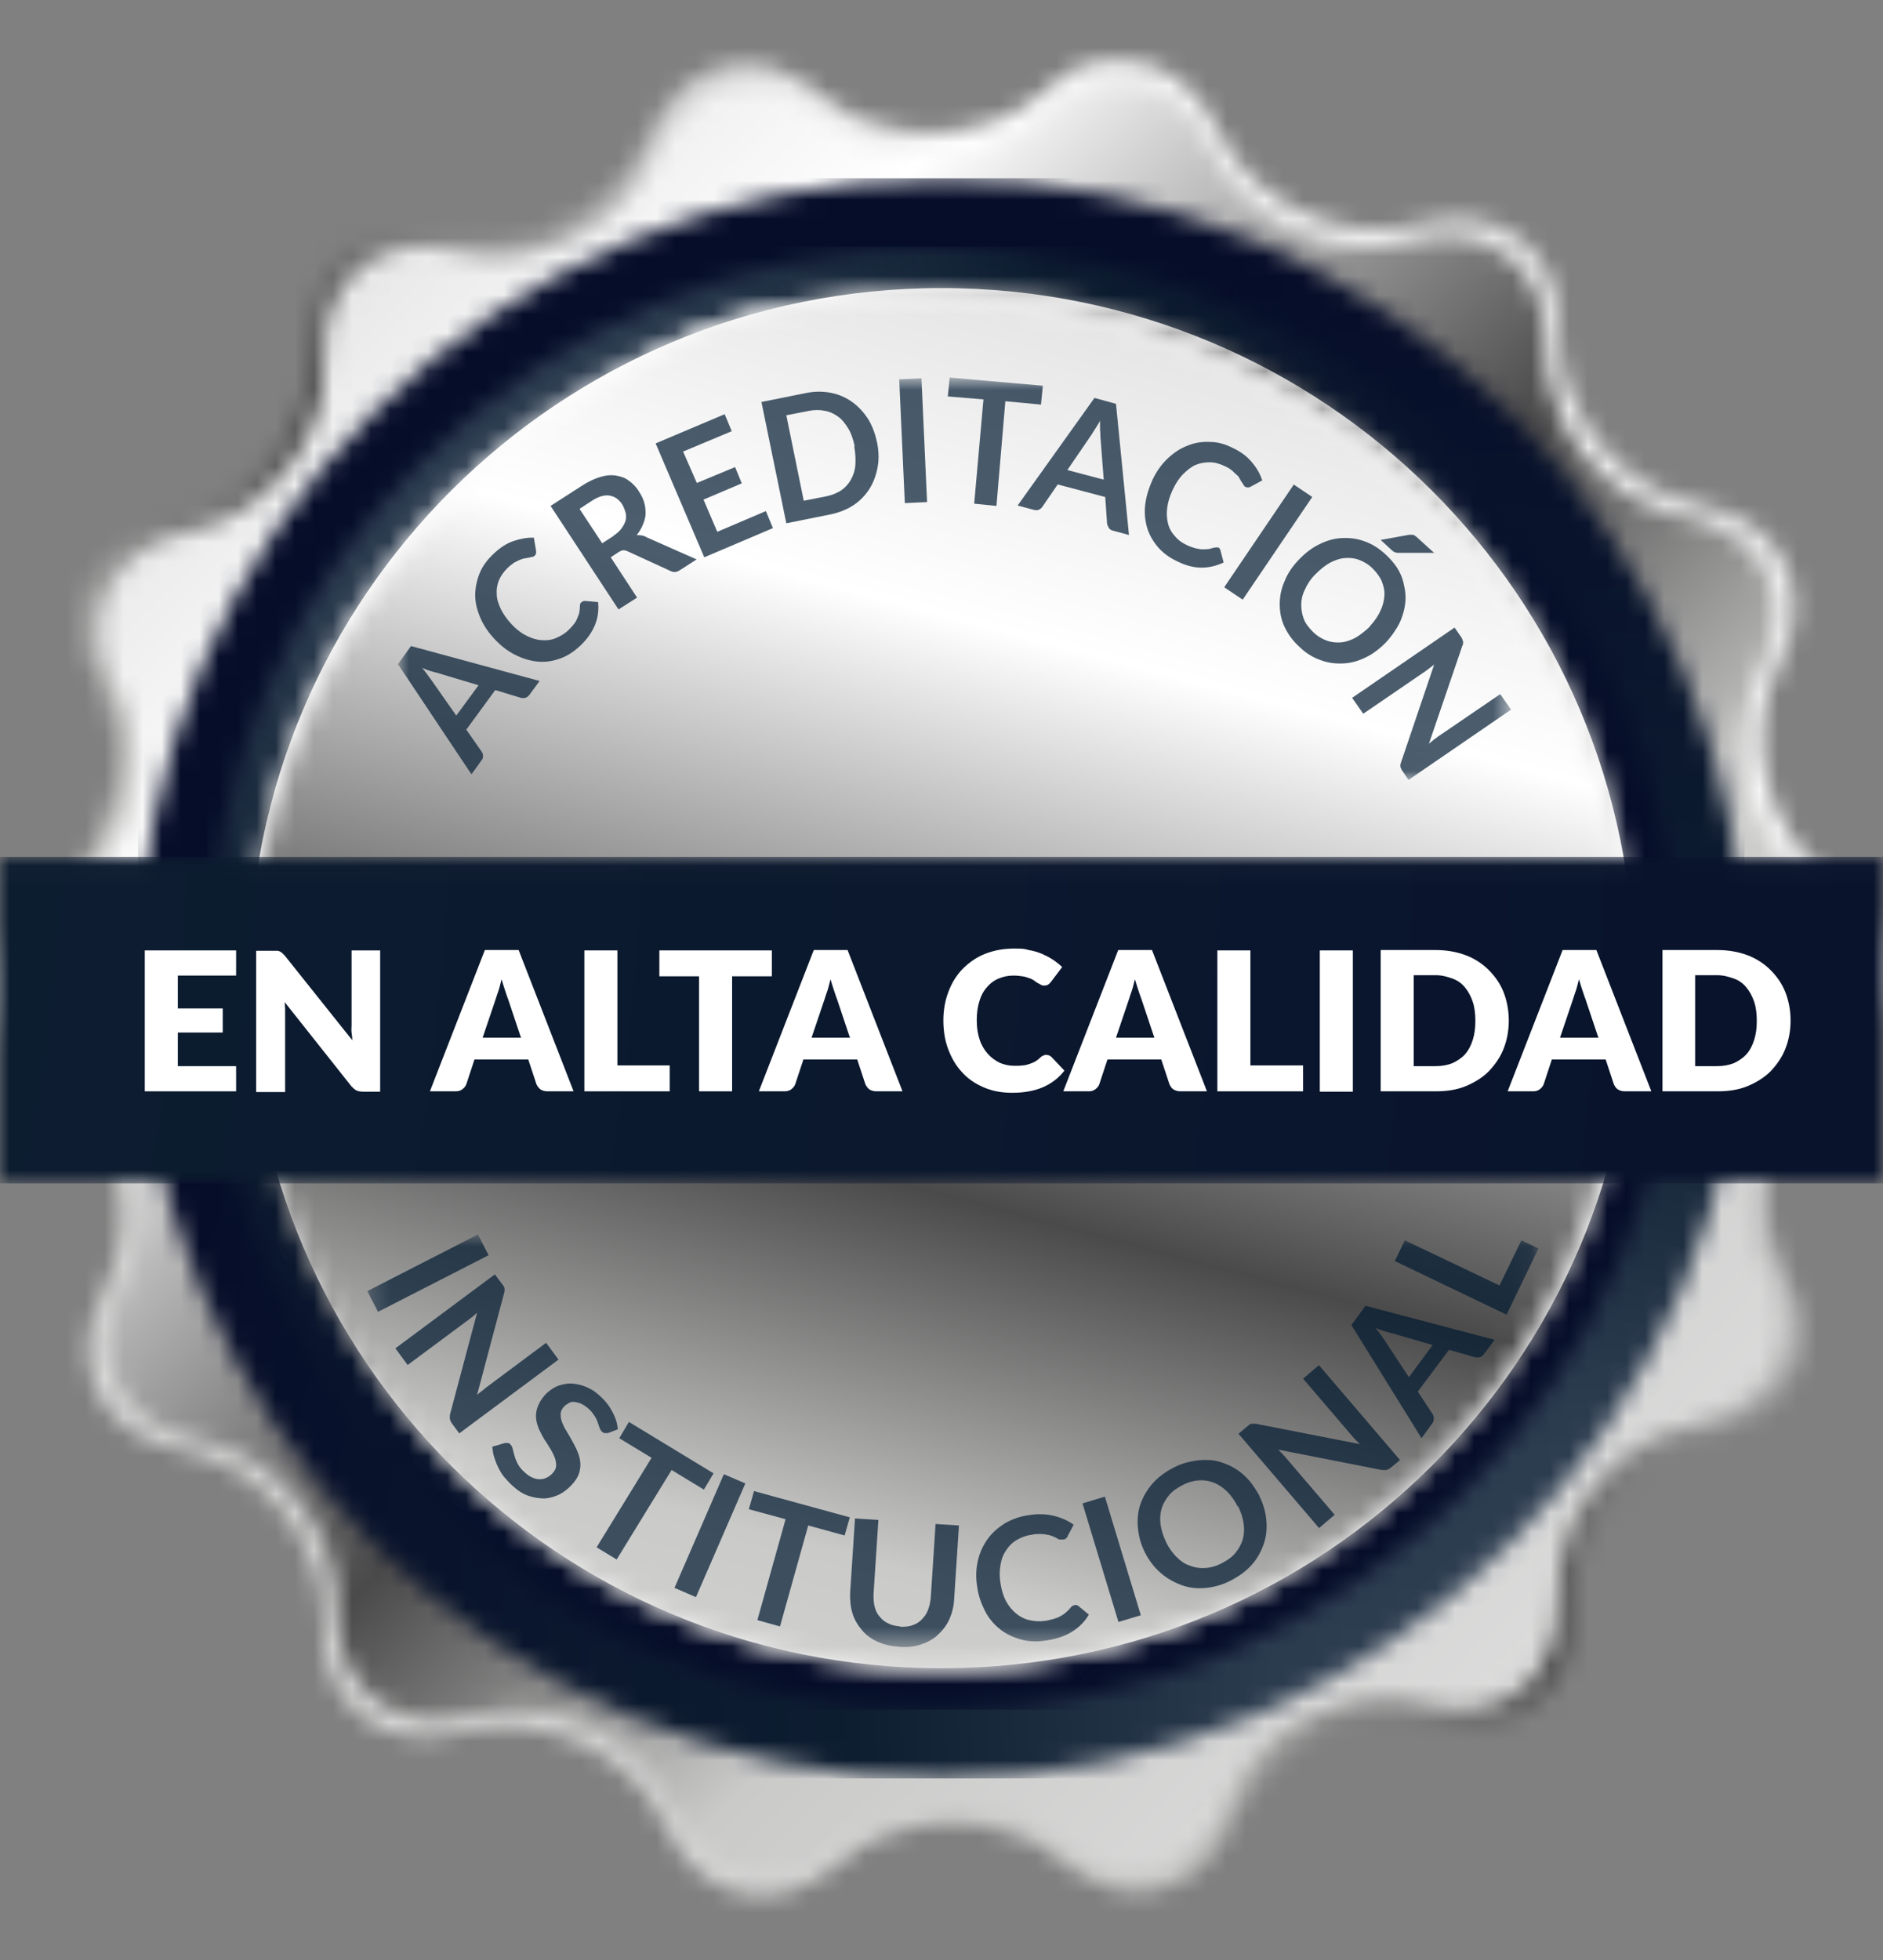 <svg width="99" height="103" viewBox="0 0 99 103" fill="none" xmlns="http://www.w3.org/2000/svg">
<rect x="0" y="0" width="99" height="103" fill="#808080" stroke="none"/>
<g id="acreditacion 1">
<g id="Layer_1-2">
<g id="Group">
<g id="Clip path group">
<mask id="mask0_13_344" style="mask-type:luminance" maskUnits="userSpaceOnUse" x="0" y="3" width="99" height="97">
<g id="clippath">
<path id="Vector" d="M54.926 4.82C51.706 7.638 46.377 7.696 43.098 4.936C39.819 2.177 35.759 3.148 34.08 7.074C32.401 11 27.639 13.351 23.481 12.282C19.324 11.213 16.084 13.837 16.298 18.113C16.513 22.388 13.234 26.566 9.018 27.402C4.802 28.238 3.045 31.988 5.075 35.758C7.124 39.509 5.992 44.698 2.557 47.263C-0.878 49.829 -0.82 53.987 2.655 56.495C6.129 59.002 7.378 64.151 5.407 67.941C3.435 71.731 5.29 75.462 9.506 76.201C13.722 76.939 17.099 81.059 16.982 85.335C16.864 89.61 20.143 92.156 24.282 91.009C28.42 89.863 33.241 92.117 34.997 96.004C36.754 99.91 40.834 100.785 44.054 97.967C47.275 95.149 52.603 95.09 55.883 97.85C59.162 100.61 63.222 99.638 64.9 95.712C66.579 91.787 71.342 89.435 75.499 90.504C79.657 91.573 82.877 88.949 82.682 84.674C82.468 80.398 85.747 76.22 89.963 75.384C94.179 74.549 95.936 70.798 93.906 67.028C91.856 63.277 92.988 58.088 96.424 55.523C99.859 52.958 99.8 48.799 96.326 46.292C92.852 43.785 91.602 38.635 93.574 34.845C95.545 31.055 93.691 27.324 89.475 26.566C85.259 25.808 81.882 21.708 81.999 17.432C82.116 13.157 78.837 10.611 74.699 11.758C70.561 12.904 65.74 10.65 64.003 6.763C62.949 4.412 61.036 3.148 58.967 3.148C56.898 3.148 56.215 3.692 54.946 4.8L54.926 4.82Z" fill="white"/>
</g>
</mask>
<g mask="url(#mask0_13_344)">
<g id="Group_2">
<path id="Vector_2" d="M49.501 -47.944L-50.37 51.492L49.501 150.929L149.372 51.492L49.501 -47.944Z" fill="url(#paint0_linear_13_344)"/>
</g>
</g>
</g>
<g id="Clip path group_2">
<mask id="mask1_13_344" style="mask-type:luminance" maskUnits="userSpaceOnUse" x="1" y="4" width="97" height="95">
<g id="clippath-1">
<path id="Vector_3" d="M54.809 5.888C51.667 8.648 46.455 8.706 43.254 6.005C40.053 3.323 36.09 4.256 34.451 8.104C32.811 11.952 28.146 14.245 24.086 13.196C20.026 12.146 16.864 14.711 17.059 18.89C17.255 23.068 14.054 27.149 9.955 27.965C5.836 28.782 4.118 32.455 6.109 36.128C8.1 39.801 7.007 44.854 3.65 47.361C0.293 49.867 0.332 53.929 3.748 56.378C7.163 58.827 8.354 63.86 6.441 67.572C4.509 71.284 6.324 74.918 10.443 75.656C14.581 76.395 17.86 80.398 17.743 84.577C17.626 88.755 20.846 91.243 24.867 90.115C28.888 88.988 33.612 91.184 35.329 94.993C37.047 98.802 41.029 99.657 44.171 96.917C47.314 94.157 52.525 94.099 55.727 96.801C58.928 99.482 62.89 98.55 64.53 94.702C66.169 90.854 70.834 88.561 74.894 89.61C78.954 90.659 82.116 88.094 81.921 83.916C81.726 79.737 84.927 75.656 89.026 74.84C93.144 74.024 94.862 70.351 92.871 66.678C90.88 63.005 91.973 57.952 95.33 55.445C98.688 52.938 98.649 48.876 95.233 46.428C91.837 43.979 90.626 38.946 92.539 35.234C94.452 31.522 92.656 27.888 88.538 27.149C84.4 26.411 81.121 22.407 81.238 18.229C81.355 14.051 78.154 11.563 74.113 12.69C70.073 13.818 65.369 11.621 63.651 7.812C62.617 5.5 60.743 4.275 58.732 4.275C56.722 4.275 56.039 4.8 54.79 5.888H54.809Z" fill="white"/>
</g>
</mask>
<g mask="url(#mask1_13_344)">
<g id="Group_3">
<path id="Vector_4" d="M49.487 -45.649L-48.079 51.492L49.487 148.634L147.053 51.492L49.487 -45.649Z" fill="url(#paint1_linear_13_344)"/>
</g>
</g>
</g>
<g id="Clip path group_3">
<mask id="mask2_13_344" style="mask-type:luminance" maskUnits="userSpaceOnUse" x="7" y="9" width="85" height="85">
<g id="clippath-2">
<path id="Vector_5" d="M7.261 51.403C7.261 74.626 26.175 93.458 49.5 93.458C72.825 93.458 91.719 74.626 91.719 51.403C91.719 28.179 72.825 9.367 49.5 9.367C26.175 9.367 7.261 28.179 7.261 51.403Z" fill="white"/>
</g>
</mask>
<g mask="url(#mask2_13_344)">
<g id="Group_4">
<path id="Vector_6" d="M91.719 9.367H7.261V93.458H91.719V9.367Z" fill="url(#paint2_radial_13_344)"/>
</g>
</g>
</g>
<g id="Clip path group_4">
<mask id="mask3_13_344" style="mask-type:luminance" maskUnits="userSpaceOnUse" x="10" y="12" width="79" height="78">
<g id="clippath-3">
<path id="Vector_7" d="M10.892 51.403C10.892 72.625 28.185 89.843 49.5 89.843C70.815 89.843 88.108 72.625 88.108 51.403C88.108 30.181 70.815 12.963 49.5 12.963C28.185 12.963 10.892 30.181 10.892 51.403Z" fill="white"/>
</g>
</mask>
<g mask="url(#mask3_13_344)">
<g id="Group_5">
<path id="Vector_8" d="M88.108 12.963H10.892V89.843H88.108V12.963Z" fill="url(#paint3_radial_13_344)"/>
</g>
</g>
</g>
<path id="Vector_9" d="M85.922 51.403C85.922 71.439 69.624 87.667 49.5 87.667C29.376 87.667 13.078 71.439 13.078 51.403C13.078 31.366 29.376 15.139 49.5 15.139C69.624 15.139 85.922 31.366 85.922 51.403Z" fill="white"/>
<g id="Clip path group_5">
<mask id="mask4_13_344" style="mask-type:luminance" maskUnits="userSpaceOnUse" x="13" y="15" width="73" height="73">
<g id="clippath-4">
<path id="Vector_10" d="M13.624 51.403C13.624 31.716 29.708 15.683 49.5 15.683C69.292 15.683 85.376 31.697 85.376 51.403C85.376 71.109 69.292 87.122 49.5 87.122C29.708 87.122 13.624 71.109 13.624 51.403ZM13.078 51.403C13.078 71.439 29.376 87.667 49.5 87.667C69.624 87.667 85.922 71.439 85.922 51.403C85.922 31.366 69.624 15.139 49.5 15.139C29.376 15.139 13.078 31.366 13.078 51.403Z" fill="white"/>
</g>
</mask>
<g mask="url(#mask4_13_344)">
<g id="Group_6">
<path id="Vector_11" d="M49.477 -21.112L-23.356 51.404L49.477 123.92L122.31 51.404L49.477 -21.112Z" fill="url(#paint4_linear_13_344)"/>
</g>
</g>
</g>
<g id="Clip path group_6">
<mask id="mask5_13_344" style="mask-type:luminance" maskUnits="userSpaceOnUse" x="13" y="15" width="73" height="73">
<g id="clippath-5">
<path id="Vector_12" d="M31.269 20.619C14.015 30.589 8.139 52.608 18.153 69.787C28.166 86.967 50.281 92.817 67.535 82.847C84.79 72.877 90.665 50.859 80.652 33.679C73.957 22.174 61.836 15.761 49.383 15.761C36.93 15.761 36.988 17.335 31.289 20.619H31.269Z" fill="white"/>
</g>
</mask>
<g mask="url(#mask5_13_344)">
<g id="Group_7">
<path id="Vector_13" d="M13.643 -4.606L-11.035 87.738L85.221 113.238L109.899 20.895L13.643 -4.606Z" fill="url(#paint5_linear_13_344)"/>
</g>
</g>
</g>
<g id="Clip path group_7">
<mask id="mask6_13_344" style="mask-type:luminance" maskUnits="userSpaceOnUse" x="0" y="45" width="99" height="18">
<g id="clippath-6">
<path id="Vector_14" d="M99 45.029H0V62.189H99V45.029Z" fill="white"/>
</g>
</mask>
<g mask="url(#mask6_13_344)">
<g id="Group_8">
<path id="Vector_15" d="M99 45.029H0V62.189H99V45.029Z" fill="url(#paint6_radial_13_344)"/>
</g>
</g>
</g>
<g id="Group_9">
<path id="Vector_16" d="M9.35 51.267V52.996H11.711V54.26H9.35V56.028H12.414V57.35H7.612V49.945H12.414V51.267H9.35Z" fill="white"/>
<path id="Vector_17" d="M19.987 49.945V57.369H19.09C18.953 57.369 18.855 57.35 18.758 57.311C18.66 57.272 18.582 57.194 18.484 57.097L14.971 52.666C14.971 52.802 14.991 52.919 14.991 53.055C14.991 53.171 14.991 53.288 14.991 53.404V57.389H13.468V49.965H14.386C14.463 49.965 14.522 49.965 14.581 49.965C14.639 49.965 14.678 49.984 14.717 50.004C14.756 50.023 14.795 50.042 14.834 50.081C14.873 50.12 14.912 50.159 14.971 50.217L18.523 54.668C18.523 54.532 18.504 54.376 18.484 54.26C18.465 54.143 18.484 54.007 18.484 53.871V49.945H20.007H19.987Z" fill="white"/>
<path id="Vector_18" d="M30.137 57.35H28.79C28.634 57.35 28.517 57.311 28.42 57.252C28.322 57.175 28.263 57.097 28.205 56.98L27.775 55.678H24.945L24.516 56.98C24.477 57.078 24.418 57.155 24.321 57.233C24.223 57.311 24.106 57.35 23.95 57.35H22.603L25.492 49.926H27.268L30.157 57.35H30.137ZM27.385 54.512L26.702 52.472C26.643 52.336 26.604 52.18 26.546 52.025C26.487 51.85 26.429 51.656 26.37 51.461C26.311 51.675 26.273 51.869 26.214 52.044C26.155 52.219 26.097 52.374 26.058 52.511L25.375 54.532H27.424L27.385 54.512Z" fill="white"/>
<path id="Vector_19" d="M35.212 55.989V57.35H30.723V49.945H32.46V55.989H35.212Z" fill="white"/>
<path id="Vector_20" d="M40.58 51.306H38.491V57.35H36.754V51.306H34.666V49.945H40.58V51.306Z" fill="white"/>
<path id="Vector_21" d="M47.431 57.35H46.084C45.928 57.35 45.811 57.311 45.713 57.252C45.616 57.175 45.557 57.097 45.499 56.98L45.069 55.678H42.239L41.809 56.98C41.77 57.078 41.712 57.155 41.614 57.233C41.517 57.311 41.4 57.35 41.243 57.35H39.897L42.785 49.926H44.562L47.45 57.35H47.431ZM44.679 54.512L43.996 52.472C43.937 52.336 43.898 52.18 43.84 52.025C43.781 51.85 43.722 51.656 43.664 51.461C43.605 51.675 43.566 51.869 43.508 52.044C43.449 52.219 43.391 52.374 43.352 52.511L42.668 54.532H44.718L44.679 54.512Z" fill="white"/>
<path id="Vector_22" d="M55.043 55.445C55.082 55.445 55.121 55.445 55.16 55.465C55.2 55.484 55.239 55.503 55.278 55.542L55.961 56.261C55.668 56.65 55.278 56.941 54.829 57.136C54.38 57.33 53.833 57.427 53.228 57.427C52.623 57.427 52.155 57.33 51.706 57.136C51.257 56.941 50.886 56.689 50.574 56.339C50.261 56.009 50.027 55.601 49.851 55.134C49.676 54.668 49.598 54.162 49.598 53.618C49.598 53.074 49.695 52.549 49.871 52.102C50.047 51.636 50.3 51.228 50.632 50.898C50.964 50.567 51.354 50.295 51.803 50.12C52.252 49.945 52.76 49.848 53.306 49.848C53.853 49.848 53.853 49.867 54.087 49.926C54.341 49.965 54.575 50.042 54.77 50.12C54.985 50.217 55.18 50.315 55.356 50.431C55.531 50.548 55.707 50.684 55.844 50.82L55.258 51.597C55.219 51.636 55.18 51.694 55.121 51.733C55.063 51.772 55.004 51.791 54.907 51.791C54.809 51.791 54.79 51.791 54.731 51.753C54.672 51.714 54.614 51.694 54.555 51.656C54.497 51.617 54.419 51.578 54.36 51.519C54.282 51.481 54.204 51.422 54.106 51.403C54.009 51.364 53.892 51.325 53.755 51.306C53.618 51.286 53.462 51.267 53.287 51.267C52.994 51.267 52.74 51.325 52.506 51.422C52.272 51.519 52.057 51.675 51.881 51.889C51.706 52.083 51.569 52.336 51.491 52.627C51.393 52.919 51.354 53.249 51.354 53.638C51.354 54.026 51.413 54.357 51.51 54.648C51.608 54.94 51.764 55.192 51.94 55.387C52.115 55.581 52.33 55.737 52.565 55.853C52.799 55.95 53.052 56.009 53.326 56.009C53.599 56.009 53.618 56.009 53.755 55.989C53.892 55.989 54.009 55.95 54.126 55.911C54.243 55.873 54.341 55.834 54.438 55.776C54.536 55.717 54.633 55.639 54.731 55.542C54.77 55.503 54.809 55.484 54.868 55.465C54.926 55.445 54.965 55.426 55.024 55.426" fill="white"/>
<path id="Vector_23" d="M63.417 57.35H62.07C61.914 57.35 61.797 57.311 61.699 57.252C61.602 57.194 61.543 57.097 61.485 56.98L61.055 55.678H58.225L57.796 56.98C57.757 57.078 57.698 57.155 57.6 57.233C57.503 57.311 57.386 57.35 57.249 57.35H55.902L58.791 49.926H60.567L63.456 57.35H63.417ZM60.684 54.512L60.001 52.472C59.943 52.336 59.904 52.18 59.845 52.025C59.786 51.85 59.728 51.656 59.669 51.461C59.611 51.675 59.572 51.869 59.513 52.044C59.455 52.219 59.396 52.374 59.357 52.511L58.674 54.532H60.723L60.684 54.512Z" fill="white"/>
<path id="Vector_24" d="M68.511 55.989V57.35H64.003V49.945H65.74V55.989H68.511Z" fill="white"/>
<path id="Vector_25" d="M71.127 49.945H69.39V57.369H71.127V49.945Z" fill="white"/>
<path id="Vector_26" d="M79.325 53.638C79.325 54.182 79.227 54.668 79.052 55.115C78.876 55.562 78.603 55.95 78.271 56.3C77.939 56.631 77.529 56.883 77.061 57.078C76.592 57.272 76.065 57.35 75.48 57.35H72.591V49.926H75.48C76.065 49.926 76.592 50.023 77.061 50.198C77.529 50.373 77.939 50.645 78.271 50.975C78.603 51.306 78.876 51.694 79.052 52.141C79.227 52.588 79.325 53.094 79.325 53.618M77.568 53.638C77.568 53.269 77.529 52.938 77.432 52.647C77.334 52.355 77.197 52.102 77.022 51.889C76.846 51.675 76.631 51.519 76.358 51.422C76.085 51.325 75.811 51.247 75.48 51.247H74.328V56.028H75.48C75.811 56.028 76.104 55.97 76.358 55.873C76.612 55.756 76.846 55.601 77.022 55.406C77.197 55.212 77.334 54.959 77.432 54.648C77.529 54.337 77.568 54.026 77.568 53.657" fill="white"/>
<path id="Vector_27" d="M86.781 57.35H85.434C85.278 57.35 85.161 57.311 85.064 57.252C84.966 57.194 84.907 57.097 84.849 56.98L84.419 55.678H81.589L81.16 56.98C81.121 57.078 81.062 57.155 80.965 57.233C80.867 57.311 80.75 57.35 80.613 57.35H79.266L82.155 49.926H83.931L86.82 57.35H86.781ZM84.029 54.512L83.346 52.472C83.287 52.336 83.248 52.18 83.19 52.025C83.131 51.85 83.073 51.656 83.014 51.461C82.955 51.675 82.916 51.869 82.858 52.044C82.799 52.219 82.741 52.374 82.702 52.511L82.019 54.532H84.068L84.029 54.512Z" fill="white"/>
<path id="Vector_28" d="M94.14 53.638C94.14 54.182 94.042 54.668 93.867 55.115C93.691 55.562 93.418 55.95 93.086 56.3C92.754 56.631 92.344 56.883 91.876 57.078C91.407 57.272 90.88 57.35 90.295 57.35H87.406V49.926H90.295C90.88 49.926 91.407 50.023 91.876 50.198C92.344 50.373 92.754 50.645 93.086 50.975C93.418 51.306 93.691 51.694 93.867 52.141C94.042 52.588 94.14 53.094 94.14 53.618M92.364 53.638C92.364 53.269 92.325 52.938 92.227 52.647C92.129 52.355 91.993 52.102 91.817 51.889C91.641 51.675 91.427 51.519 91.153 51.422C90.88 51.325 90.607 51.247 90.275 51.247H89.123V56.028H90.275C90.607 56.028 90.9 55.97 91.153 55.873C91.407 55.756 91.641 55.601 91.817 55.406C91.993 55.212 92.129 54.959 92.227 54.648C92.325 54.337 92.364 54.026 92.364 53.657" fill="white"/>
<g id="Group_10" opacity="0.7">
<g id="Clip path group_8">
<mask id="mask7_13_344" style="mask-type:luminance" maskUnits="userSpaceOnUse" x="20" y="19" width="60" height="22">
<g id="clippath-7">
<path id="Vector_29" d="M79.442 19.842H20.944V40.986H79.442V19.842Z" fill="white"/>
</g>
</mask>
<g mask="url(#mask7_13_344)">
<g id="Group_11">
<g id="Group_12">
<path id="Vector_30" d="M28.361 35.797L27.834 36.516C27.775 36.594 27.697 36.653 27.619 36.672C27.541 36.691 27.463 36.691 27.385 36.672L26.038 36.264L24.516 38.343L25.316 39.49C25.355 39.548 25.394 39.626 25.394 39.704C25.394 39.781 25.394 39.879 25.316 39.956L24.789 40.695L20.924 34.903L21.607 33.951L28.341 35.778L28.361 35.797ZM25.16 36.011L22.954 35.35C22.857 35.331 22.739 35.292 22.603 35.253C22.466 35.214 22.33 35.156 22.193 35.098C22.291 35.214 22.388 35.331 22.466 35.447C22.544 35.564 22.622 35.661 22.681 35.739L23.989 37.605L25.16 36.011Z" fill="#001931"/>
<path id="Vector_31" d="M30.586 31.639C30.625 31.6 30.684 31.58 30.762 31.58L31.445 31.639C31.484 32.047 31.445 32.435 31.289 32.824C31.133 33.213 30.879 33.582 30.508 33.932C30.176 34.243 29.825 34.476 29.434 34.612C29.044 34.748 28.673 34.806 28.263 34.767C27.873 34.728 27.483 34.612 27.092 34.417C26.702 34.223 26.351 33.951 26.019 33.601C25.687 33.252 25.433 32.882 25.258 32.474C25.082 32.066 24.984 31.677 24.984 31.289C24.984 30.9 25.062 30.511 25.218 30.123C25.375 29.734 25.628 29.404 25.96 29.093C26.292 28.782 26.643 28.549 26.995 28.432C27.346 28.315 27.717 28.238 28.068 28.257L28.185 28.937C28.185 28.976 28.185 29.015 28.185 29.073C28.185 29.112 28.146 29.17 28.107 29.209C28.068 29.229 28.029 29.267 27.99 29.267C27.932 29.267 27.873 29.287 27.814 29.306C27.756 29.306 27.678 29.326 27.6 29.345C27.522 29.345 27.424 29.384 27.326 29.423C27.229 29.462 27.131 29.52 27.014 29.578C26.917 29.656 26.799 29.734 26.682 29.851C26.487 30.045 26.331 30.259 26.233 30.492C26.136 30.725 26.097 30.978 26.116 31.23C26.116 31.483 26.214 31.755 26.331 32.008C26.468 32.28 26.643 32.532 26.897 32.804C27.151 33.077 27.405 33.271 27.678 33.407C27.951 33.543 28.205 33.621 28.459 33.64C28.712 33.66 28.966 33.64 29.2 33.543C29.434 33.446 29.649 33.329 29.844 33.154C29.962 33.038 30.059 32.941 30.137 32.843C30.215 32.746 30.293 32.649 30.332 32.532C30.371 32.416 30.43 32.319 30.45 32.221C30.469 32.124 30.489 31.988 30.489 31.852C30.489 31.813 30.489 31.774 30.508 31.736C30.508 31.697 30.528 31.677 30.567 31.658" fill="#001931"/>
<path id="Vector_32" d="M36.617 29.404L35.739 29.967C35.563 30.084 35.407 30.084 35.251 30.006L33.007 28.976C32.928 28.937 32.85 28.918 32.772 28.918C32.714 28.918 32.616 28.957 32.519 29.015L32.109 29.287L33.495 31.405L32.519 32.027L28.947 26.586L30.547 25.556C30.898 25.323 31.23 25.167 31.543 25.07C31.855 24.973 32.128 24.953 32.382 24.992C32.636 25.031 32.87 25.109 33.065 25.264C33.26 25.4 33.455 25.595 33.592 25.828C33.709 26.003 33.807 26.197 33.865 26.391C33.924 26.586 33.943 26.78 33.943 26.974C33.943 27.169 33.885 27.363 33.807 27.557C33.729 27.752 33.612 27.946 33.475 28.121C33.572 28.121 33.651 28.121 33.729 28.14C33.807 28.14 33.904 28.179 34.002 28.238L36.637 29.404H36.617ZM32.245 28.16C32.421 28.043 32.577 27.907 32.675 27.771C32.772 27.635 32.85 27.499 32.889 27.363C32.928 27.227 32.928 27.072 32.889 26.936C32.85 26.799 32.792 26.644 32.714 26.508C32.538 26.236 32.304 26.08 32.031 26.041C31.757 26.003 31.445 26.1 31.094 26.333L30.469 26.741L31.66 28.549L32.265 28.16H32.245Z" fill="#001931"/>
<path id="Vector_33" d="M35.915 23.729L36.637 25.381L38.648 24.545L38.999 25.4L36.988 26.255L37.711 27.946L40.267 26.858L40.638 27.752L37.027 29.287L34.47 23.301L38.101 21.766L38.472 22.66L35.915 23.729Z" fill="#001931"/>
<path id="Vector_34" d="M46.104 23.204C46.201 23.671 46.221 24.117 46.143 24.545C46.065 24.973 45.928 25.342 45.713 25.692C45.499 26.022 45.225 26.314 44.874 26.547C44.523 26.78 44.113 26.936 43.664 27.033L41.341 27.499L40.033 21.125L42.356 20.658C42.825 20.561 43.254 20.561 43.664 20.639C44.074 20.717 44.445 20.872 44.776 21.105C45.108 21.338 45.382 21.63 45.616 21.98C45.85 22.349 46.006 22.757 46.104 23.224M44.933 23.437C44.855 23.087 44.757 22.777 44.601 22.524C44.445 22.271 44.288 22.058 44.074 21.902C43.859 21.747 43.625 21.63 43.371 21.591C43.117 21.533 42.825 21.533 42.532 21.591L41.341 21.824L42.258 26.314L43.449 26.08C43.742 26.022 44.015 25.905 44.23 25.769C44.445 25.614 44.62 25.42 44.737 25.206C44.855 24.992 44.952 24.72 44.972 24.428C44.991 24.137 44.972 23.807 44.913 23.457" fill="#001931"/>
<path id="Vector_35" d="M48.446 19.882L47.276 19.934L47.572 26.438L48.742 26.385L48.446 19.882Z" fill="#001931"/>
<path id="Vector_36" d="M54.731 21.261L52.857 21.086L52.389 26.586L51.218 26.469L51.706 20.989L49.832 20.833L49.929 19.842L54.829 20.27L54.731 21.261Z" fill="#001931"/>
<path id="Vector_37" d="M59.377 28.121L58.518 27.888C58.42 27.868 58.342 27.81 58.303 27.752C58.264 27.674 58.225 27.616 58.205 27.518L58.108 26.119L55.609 25.459L54.809 26.625C54.77 26.683 54.712 26.741 54.633 26.78C54.555 26.819 54.477 26.819 54.38 26.799L53.501 26.566L57.542 20.911L58.674 21.222L59.357 28.121H59.377ZM58.03 25.225L57.854 22.932C57.854 22.835 57.854 22.718 57.835 22.563C57.835 22.427 57.835 22.271 57.835 22.116C57.757 22.252 57.678 22.388 57.6 22.505C57.522 22.621 57.464 22.718 57.405 22.816L56.117 24.701L58.03 25.206V25.225Z" fill="#001931"/>
<path id="Vector_38" d="M64.042 28.762C64.1 28.782 64.139 28.84 64.159 28.898L64.334 29.559C63.964 29.734 63.573 29.831 63.163 29.831C62.753 29.831 62.324 29.715 61.855 29.481C61.446 29.287 61.094 29.015 60.84 28.704C60.587 28.393 60.392 28.043 60.294 27.674C60.196 27.305 60.157 26.897 60.216 26.469C60.275 26.041 60.411 25.614 60.606 25.186C60.821 24.739 61.094 24.37 61.407 24.079C61.719 23.787 62.07 23.554 62.441 23.418C62.812 23.262 63.202 23.204 63.612 23.224C64.022 23.224 64.432 23.34 64.842 23.554C65.252 23.748 65.584 24.001 65.818 24.293C66.072 24.584 66.247 24.895 66.364 25.245L65.759 25.575C65.72 25.595 65.681 25.614 65.642 25.614C65.603 25.614 65.545 25.614 65.486 25.595C65.447 25.575 65.408 25.536 65.388 25.497C65.369 25.459 65.33 25.4 65.291 25.342C65.252 25.284 65.213 25.225 65.174 25.148C65.135 25.07 65.076 24.992 64.998 24.934C64.92 24.875 64.842 24.778 64.744 24.701C64.647 24.623 64.51 24.545 64.373 24.487C64.12 24.37 63.866 24.293 63.612 24.293C63.358 24.293 63.105 24.331 62.87 24.428C62.636 24.526 62.422 24.701 62.207 24.914C61.992 25.128 61.816 25.4 61.66 25.731C61.504 26.061 61.407 26.372 61.367 26.683C61.328 26.994 61.348 27.266 61.407 27.499C61.465 27.752 61.582 27.965 61.758 28.16C61.914 28.354 62.109 28.51 62.363 28.626C62.5 28.704 62.636 28.743 62.753 28.782C62.87 28.821 62.988 28.84 63.105 28.859C63.222 28.879 63.339 28.859 63.456 28.859C63.573 28.859 63.69 28.821 63.807 28.782C63.846 28.782 63.886 28.782 63.925 28.762C63.964 28.762 63.983 28.762 64.022 28.782" fill="#001931"/>
<path id="Vector_39" d="M68.021 25.464L64.364 30.861L65.335 31.513L68.992 26.116L68.021 25.464Z" fill="#001931"/>
<path id="Vector_40" d="M72.903 33.718C72.571 34.068 72.22 34.34 71.83 34.534C71.439 34.728 71.049 34.845 70.639 34.864C70.229 34.884 69.839 34.845 69.429 34.69C69.038 34.554 68.648 34.32 68.316 33.99C67.965 33.679 67.711 33.31 67.535 32.941C67.36 32.571 67.282 32.163 67.282 31.755C67.282 31.347 67.36 30.939 67.535 30.55C67.692 30.142 67.945 29.773 68.277 29.423C68.609 29.073 68.96 28.801 69.351 28.607C69.741 28.413 70.132 28.296 70.541 28.276C70.951 28.257 71.342 28.296 71.752 28.451C72.142 28.587 72.513 28.821 72.864 29.151C73.098 29.365 73.294 29.598 73.45 29.831C73.606 30.084 73.723 30.336 73.781 30.589C73.84 30.842 73.899 31.114 73.899 31.386C73.899 31.658 73.86 31.93 73.781 32.202C73.704 32.474 73.606 32.727 73.45 32.979C73.294 33.232 73.118 33.485 72.903 33.718ZM72.025 32.902C72.259 32.649 72.454 32.377 72.571 32.105C72.708 31.833 72.767 31.561 72.786 31.308C72.806 31.055 72.747 30.803 72.649 30.55C72.552 30.317 72.376 30.084 72.162 29.87C71.947 29.656 71.713 29.52 71.459 29.423C71.205 29.326 70.951 29.306 70.698 29.326C70.444 29.345 70.171 29.442 69.917 29.578C69.663 29.715 69.409 29.928 69.156 30.181C68.902 30.434 68.726 30.706 68.609 30.978C68.472 31.25 68.414 31.522 68.414 31.774C68.414 32.027 68.453 32.28 68.55 32.532C68.648 32.785 68.824 32.999 69.038 33.213C69.253 33.426 69.487 33.562 69.741 33.66C69.995 33.757 70.249 33.776 70.502 33.757C70.756 33.737 71.029 33.64 71.283 33.504C71.537 33.349 71.791 33.154 72.044 32.902M75.421 29.054H73.508C73.43 29.054 73.372 29.034 73.313 29.015C73.274 28.995 73.216 28.957 73.157 28.898L72.591 28.374L74.094 28.102C74.152 28.102 74.191 28.102 74.231 28.102C74.269 28.102 74.308 28.102 74.328 28.121C74.367 28.121 74.387 28.16 74.426 28.179C74.465 28.199 74.504 28.238 74.543 28.276L75.421 29.073V29.054Z" fill="#001931"/>
<path id="Vector_41" d="M79.442 37.294L74.055 40.986L73.723 40.5C73.664 40.423 73.645 40.345 73.625 40.287C73.625 40.209 73.625 40.131 73.664 40.053L75.402 34.923C75.245 35.039 75.109 35.156 74.972 35.253L71.674 37.508L71.088 36.672L76.475 32.979L76.826 33.485C76.846 33.524 76.885 33.562 76.885 33.601C76.885 33.64 76.905 33.66 76.924 33.699C76.924 33.718 76.924 33.757 76.924 33.796C76.924 33.834 76.924 33.873 76.885 33.932L75.128 39.082C75.206 39.023 75.284 38.946 75.363 38.887C75.441 38.829 75.519 38.771 75.597 38.712L78.876 36.477L79.462 37.313L79.442 37.294Z" fill="#001931"/>
</g>
</g>
</g>
</g>
</g>
<g id="Group_13" opacity="0.7">
<g id="Clip path group_9">
<mask id="mask8_13_344" style="mask-type:luminance" maskUnits="userSpaceOnUse" x="19" y="64" width="62" height="23">
<g id="clippath-8">
<path id="Vector_42" d="M80.906 64.909H19.265V86.539H80.906V64.909Z" fill="white"/>
</g>
</mask>
<g mask="url(#mask8_13_344)">
<g id="Group_14">
<g id="Group_15">
<path id="Vector_43" d="M25.127 64.873L19.311 67.849L19.874 68.938L25.689 65.962L25.127 64.873Z" fill="#001931"/>
<path id="Vector_44" d="M29.376 71.439L24.145 75.326L23.774 74.821C23.715 74.743 23.677 74.665 23.657 74.588C23.637 74.51 23.657 74.432 23.657 74.335L25.082 68.991C24.926 69.127 24.789 69.243 24.652 69.34L21.432 71.731L20.788 70.856L26.019 66.969L26.409 67.494C26.448 67.533 26.468 67.572 26.487 67.611C26.507 67.65 26.526 67.669 26.526 67.708C26.526 67.747 26.526 67.766 26.526 67.805C26.526 67.844 26.526 67.883 26.507 67.941L25.082 73.305C25.16 73.227 25.238 73.169 25.316 73.111C25.394 73.052 25.472 72.994 25.531 72.936L28.712 70.565L29.357 71.439H29.376Z" fill="#001931"/>
<path id="Vector_45" d="M31.953 75.287C31.874 75.307 31.816 75.326 31.777 75.307C31.738 75.307 31.679 75.268 31.64 75.229C31.601 75.19 31.562 75.132 31.523 75.034C31.484 74.937 31.465 74.86 31.425 74.743C31.386 74.626 31.328 74.51 31.25 74.393C31.172 74.277 31.074 74.141 30.938 74.024C30.801 73.907 30.684 73.83 30.567 73.771C30.45 73.713 30.332 73.694 30.215 73.674C30.098 73.655 30.001 73.674 29.903 73.733C29.805 73.791 29.708 73.849 29.63 73.946C29.532 74.063 29.474 74.179 29.474 74.316C29.474 74.451 29.493 74.588 29.552 74.743C29.61 74.898 29.688 75.054 29.786 75.209C29.884 75.365 29.981 75.54 30.079 75.715C30.176 75.89 30.274 76.064 30.352 76.259C30.43 76.453 30.489 76.628 30.508 76.823C30.528 77.017 30.508 77.211 30.45 77.406C30.391 77.6 30.274 77.794 30.079 78.008C29.884 78.222 29.669 78.397 29.415 78.533C29.161 78.649 28.907 78.727 28.634 78.746C28.361 78.746 28.088 78.707 27.795 78.61C27.502 78.513 27.229 78.338 26.956 78.086C26.799 77.95 26.663 77.794 26.526 77.639C26.39 77.483 26.292 77.308 26.194 77.114C26.097 76.92 26.038 76.745 25.98 76.57C25.921 76.395 25.902 76.201 25.882 76.026L26.546 75.831C26.604 75.831 26.643 75.831 26.702 75.831C26.761 75.831 26.799 75.87 26.838 75.909C26.897 75.967 26.936 76.045 26.956 76.142C26.975 76.239 27.014 76.376 27.053 76.511C27.092 76.647 27.151 76.803 27.229 76.939C27.307 77.094 27.444 77.25 27.6 77.386C27.854 77.619 28.127 77.736 28.381 77.736C28.634 77.736 28.869 77.619 29.064 77.406C29.181 77.269 29.239 77.153 29.239 77.017C29.239 76.881 29.22 76.725 29.161 76.589C29.103 76.434 29.025 76.278 28.927 76.123C28.829 75.967 28.732 75.793 28.615 75.637C28.517 75.462 28.42 75.287 28.341 75.112C28.263 74.918 28.205 74.743 28.185 74.549C28.166 74.354 28.185 74.16 28.263 73.946C28.341 73.733 28.459 73.519 28.654 73.305C28.81 73.13 29.005 72.994 29.22 72.877C29.435 72.78 29.688 72.722 29.922 72.703C30.176 72.703 30.43 72.741 30.703 72.838C30.977 72.936 31.25 73.091 31.504 73.324C31.796 73.577 32.031 73.868 32.187 74.179C32.362 74.49 32.46 74.801 32.48 75.112L31.874 75.346L31.953 75.287Z" fill="#001931"/>
<path id="Vector_46" d="M37.008 78.28L35.31 77.25L32.421 81.953L31.367 81.312L34.256 76.609L32.558 75.579L33.065 74.724L37.515 77.425L37.008 78.28Z" fill="#001931"/>
<path id="Vector_47" d="M38.058 77.47L35.461 83.445L36.59 83.931L39.187 77.956L38.058 77.47Z" fill="#001931"/>
<path id="Vector_48" d="M44.406 80.69L42.493 80.165L41.009 85.471L39.819 85.14L41.302 79.835L39.37 79.31L39.643 78.358L44.679 79.737L44.406 80.69Z" fill="#001931"/>
<path id="Vector_49" d="M47.314 85.49C47.548 85.49 47.763 85.49 47.958 85.412C48.153 85.354 48.309 85.257 48.446 85.121C48.583 84.985 48.7 84.829 48.778 84.635C48.856 84.441 48.914 84.207 48.934 83.974L49.188 80.087L50.417 80.165L50.164 84.052C50.144 84.441 50.047 84.79 49.91 85.101C49.754 85.432 49.559 85.684 49.305 85.918C49.051 86.151 48.758 86.306 48.407 86.423C48.056 86.539 47.665 86.578 47.255 86.539C46.826 86.501 46.455 86.423 46.123 86.267C45.791 86.112 45.518 85.918 45.303 85.645C45.089 85.393 44.913 85.101 44.816 84.771C44.718 84.441 44.679 84.071 44.698 83.683L44.952 79.796L46.182 79.874L45.928 83.76C45.928 84.013 45.928 84.227 45.987 84.441C46.045 84.654 46.123 84.829 46.26 84.965C46.377 85.121 46.533 85.237 46.709 85.315C46.885 85.412 47.099 85.451 47.333 85.471" fill="#001931"/>
<path id="Vector_50" d="M56.507 84.343C56.566 84.343 56.644 84.343 56.703 84.402L57.249 84.849C57.034 85.218 56.742 85.509 56.371 85.743C56 85.976 55.551 86.131 55.004 86.209C54.516 86.287 54.067 86.267 53.657 86.151C53.248 86.034 52.877 85.859 52.565 85.607C52.252 85.354 51.979 85.043 51.784 84.654C51.589 84.266 51.432 83.838 51.374 83.372C51.296 82.886 51.315 82.439 51.413 82.011C51.511 81.584 51.686 81.215 51.92 80.884C52.155 80.554 52.467 80.282 52.838 80.049C53.209 79.835 53.638 79.679 54.106 79.621C54.575 79.543 55.024 79.563 55.414 79.66C55.805 79.757 56.156 79.912 56.449 80.126L56.117 80.748C56.117 80.787 56.078 80.826 56.039 80.845C56 80.884 55.961 80.904 55.883 80.904C55.844 80.904 55.785 80.904 55.727 80.904C55.668 80.904 55.609 80.865 55.551 80.826C55.492 80.787 55.414 80.768 55.336 80.729C55.258 80.69 55.16 80.67 55.063 80.651C54.965 80.632 54.829 80.612 54.712 80.612C54.575 80.612 54.419 80.612 54.243 80.651C53.95 80.69 53.697 80.787 53.462 80.923C53.228 81.059 53.053 81.234 52.896 81.467C52.74 81.7 52.643 81.953 52.603 82.245C52.545 82.536 52.545 82.866 52.603 83.216C52.662 83.585 52.76 83.896 52.896 84.149C53.033 84.402 53.228 84.635 53.423 84.79C53.638 84.965 53.853 85.082 54.126 85.14C54.38 85.198 54.653 85.218 54.926 85.179C55.082 85.16 55.239 85.121 55.375 85.082C55.512 85.043 55.629 85.004 55.727 84.946C55.824 84.888 55.941 84.829 56.019 84.751C56.117 84.674 56.195 84.596 56.293 84.479C56.312 84.441 56.351 84.421 56.371 84.402C56.41 84.382 56.429 84.363 56.468 84.363" fill="#001931"/>
<path id="Vector_51" d="M58.09 78.65L56.913 79.004L58.803 85.236L59.98 84.882L58.09 78.65Z" fill="#001931"/>
<path id="Vector_52" d="M66.208 78.61C66.423 79.038 66.54 79.466 66.579 79.893C66.618 80.321 66.579 80.748 66.442 81.137C66.306 81.525 66.111 81.895 65.818 82.225C65.525 82.555 65.154 82.828 64.705 83.061C64.256 83.294 63.807 83.411 63.378 83.449C62.949 83.488 62.519 83.449 62.109 83.294C61.699 83.138 61.348 82.944 61.016 82.653C60.684 82.361 60.411 82.011 60.196 81.584C59.982 81.156 59.864 80.729 59.825 80.282C59.786 79.854 59.825 79.427 59.962 79.038C60.099 78.649 60.313 78.28 60.606 77.95C60.899 77.619 61.27 77.347 61.719 77.114C62.012 76.959 62.324 76.861 62.617 76.803C62.91 76.745 63.202 76.706 63.495 76.725C63.788 76.725 64.061 76.784 64.315 76.881C64.588 76.978 64.822 77.094 65.057 77.25C65.291 77.406 65.505 77.6 65.701 77.833C65.896 78.066 66.052 78.319 66.208 78.591M65.076 79.174C64.92 78.863 64.725 78.591 64.51 78.377C64.295 78.163 64.061 78.008 63.807 77.911C63.554 77.814 63.3 77.775 63.027 77.794C62.753 77.814 62.461 77.891 62.168 78.047C61.875 78.202 61.641 78.358 61.465 78.572C61.289 78.785 61.153 79.019 61.075 79.271C60.997 79.524 60.977 79.815 61.016 80.107C61.055 80.398 61.153 80.709 61.309 81.04C61.465 81.37 61.66 81.623 61.875 81.836C62.09 82.05 62.324 82.206 62.578 82.283C62.831 82.381 63.085 82.419 63.378 82.4C63.651 82.381 63.944 82.303 64.237 82.147C64.53 81.992 64.764 81.836 64.939 81.623C65.115 81.409 65.252 81.176 65.33 80.923C65.408 80.67 65.427 80.398 65.388 80.087C65.349 79.776 65.252 79.485 65.096 79.154" fill="#001931"/>
<path id="Vector_53" d="M69.37 71.77L73.606 76.725L73.118 77.133C73.04 77.192 72.962 77.231 72.903 77.25C72.825 77.25 72.747 77.25 72.649 77.25L67.204 76.181C67.34 76.317 67.477 76.453 67.575 76.57L70.171 79.602L69.351 80.301L65.115 75.346L65.603 74.937C65.642 74.898 65.681 74.879 65.701 74.86C65.74 74.84 65.759 74.821 65.798 74.821C65.837 74.821 65.857 74.821 65.896 74.821C65.935 74.821 65.974 74.821 66.032 74.821L71.498 75.89C71.42 75.812 71.342 75.734 71.283 75.676C71.225 75.618 71.147 75.54 71.088 75.462L68.511 72.45L69.331 71.75L69.37 71.77Z" fill="#001931"/>
<path id="Vector_54" d="M78.583 70.409L78.017 71.167C77.959 71.245 77.88 71.303 77.802 71.323C77.724 71.342 77.646 71.342 77.549 71.323L76.182 70.934L74.543 73.13L75.323 74.316C75.363 74.374 75.382 74.451 75.382 74.549C75.382 74.646 75.363 74.724 75.304 74.801L74.738 75.579L71.049 69.632L71.791 68.621L78.583 70.409ZM75.323 70.681L73.098 70.04C73.001 70.021 72.884 69.982 72.747 69.943C72.61 69.904 72.474 69.846 72.318 69.787C72.415 69.904 72.513 70.021 72.591 70.137C72.669 70.254 72.747 70.351 72.806 70.448L74.074 72.372L75.323 70.681Z" fill="#001931"/>
<path id="Vector_55" d="M79.989 65.181L80.886 65.609L79.208 69.088L73.333 66.27L73.86 65.181L78.837 67.552L79.989 65.181Z" fill="#001931"/>
</g>
</g>
</g>
</g>
</g>
</g>
</g>
</g>
</g>
<defs>
<linearGradient id="paint0_linear_13_344" x1="89.042" y1="12.874" x2="7.925" y2="94.346" gradientUnits="userSpaceOnUse">
<stop stop-color="#E1E1E1"/>
<stop offset="0.2" stop-color="white"/>
<stop offset="0.5" stop-color="#4B4A4A"/>
<stop offset="0.7" stop-color="#CACAC9"/>
<stop offset="1" stop-color="#E1E1E1"/>
</linearGradient>
<linearGradient id="paint1_linear_13_344" x1="14.498" y1="11.716" x2="90.778" y2="88.331" gradientUnits="userSpaceOnUse">
<stop stop-color="#E1E1E1"/>
<stop offset="0.2" stop-color="white"/>
<stop offset="0.5" stop-color="#4B4A4A"/>
<stop offset="0.7" stop-color="#CACAC9"/>
<stop offset="1" stop-color="#E1E1E1"/>
</linearGradient>
<radialGradient id="paint2_radial_13_344" cx="0" cy="0" r="1" gradientUnits="userSpaceOnUse" gradientTransform="translate(82.487 89.396) rotate(180) scale(76.905 76.57)">
<stop stop-color="#304053"/>
<stop offset="0.2" stop-color="#2C3C4F"/>
<stop offset="0.5" stop-color="#0D1D30"/>
<stop offset="1" stop-color="#060D29"/>
</radialGradient>
<radialGradient id="paint3_radial_13_344" cx="0" cy="0" r="1" gradientUnits="userSpaceOnUse" gradientTransform="translate(20.268 18.567) scale(70.307 70.001)">
<stop stop-color="#304053"/>
<stop offset="0.2" stop-color="#2C3C4F"/>
<stop offset="0.5" stop-color="#0D1D30"/>
<stop offset="1" stop-color="#060D29"/>
</radialGradient>
<linearGradient id="paint4_linear_13_344" x1="17.589" y1="17.322" x2="68.873" y2="68.83" gradientUnits="userSpaceOnUse">
<stop stop-color="#E1E1E1"/>
<stop offset="0.2" stop-color="white"/>
<stop offset="0.5" stop-color="#4B4A4A"/>
<stop offset="0.7" stop-color="#CACAC9"/>
<stop offset="1" stop-color="#E1E1E1"/>
</linearGradient>
<linearGradient id="paint5_linear_13_344" x1="59.968" y1="14.772" x2="34.833" y2="109.649" gradientUnits="userSpaceOnUse">
<stop stop-color="#E1E1E1"/>
<stop offset="0.2" stop-color="white"/>
<stop offset="0.5" stop-color="#4B4A4A"/>
<stop offset="0.7" stop-color="#CACAC9"/>
<stop offset="1" stop-color="#E1E1E1"/>
</linearGradient>
<radialGradient id="paint6_radial_13_344" cx="0" cy="0" r="1" gradientUnits="userSpaceOnUse" gradientTransform="translate(-163.736 39.882) scale(324.268 265.351)">
<stop stop-color="#304053"/>
<stop offset="0.2" stop-color="#2C3C4F"/>
<stop offset="0.5" stop-color="#0D1D30"/>
<stop offset="1" stop-color="#060D29"/>
</radialGradient>
</defs>
</svg>
